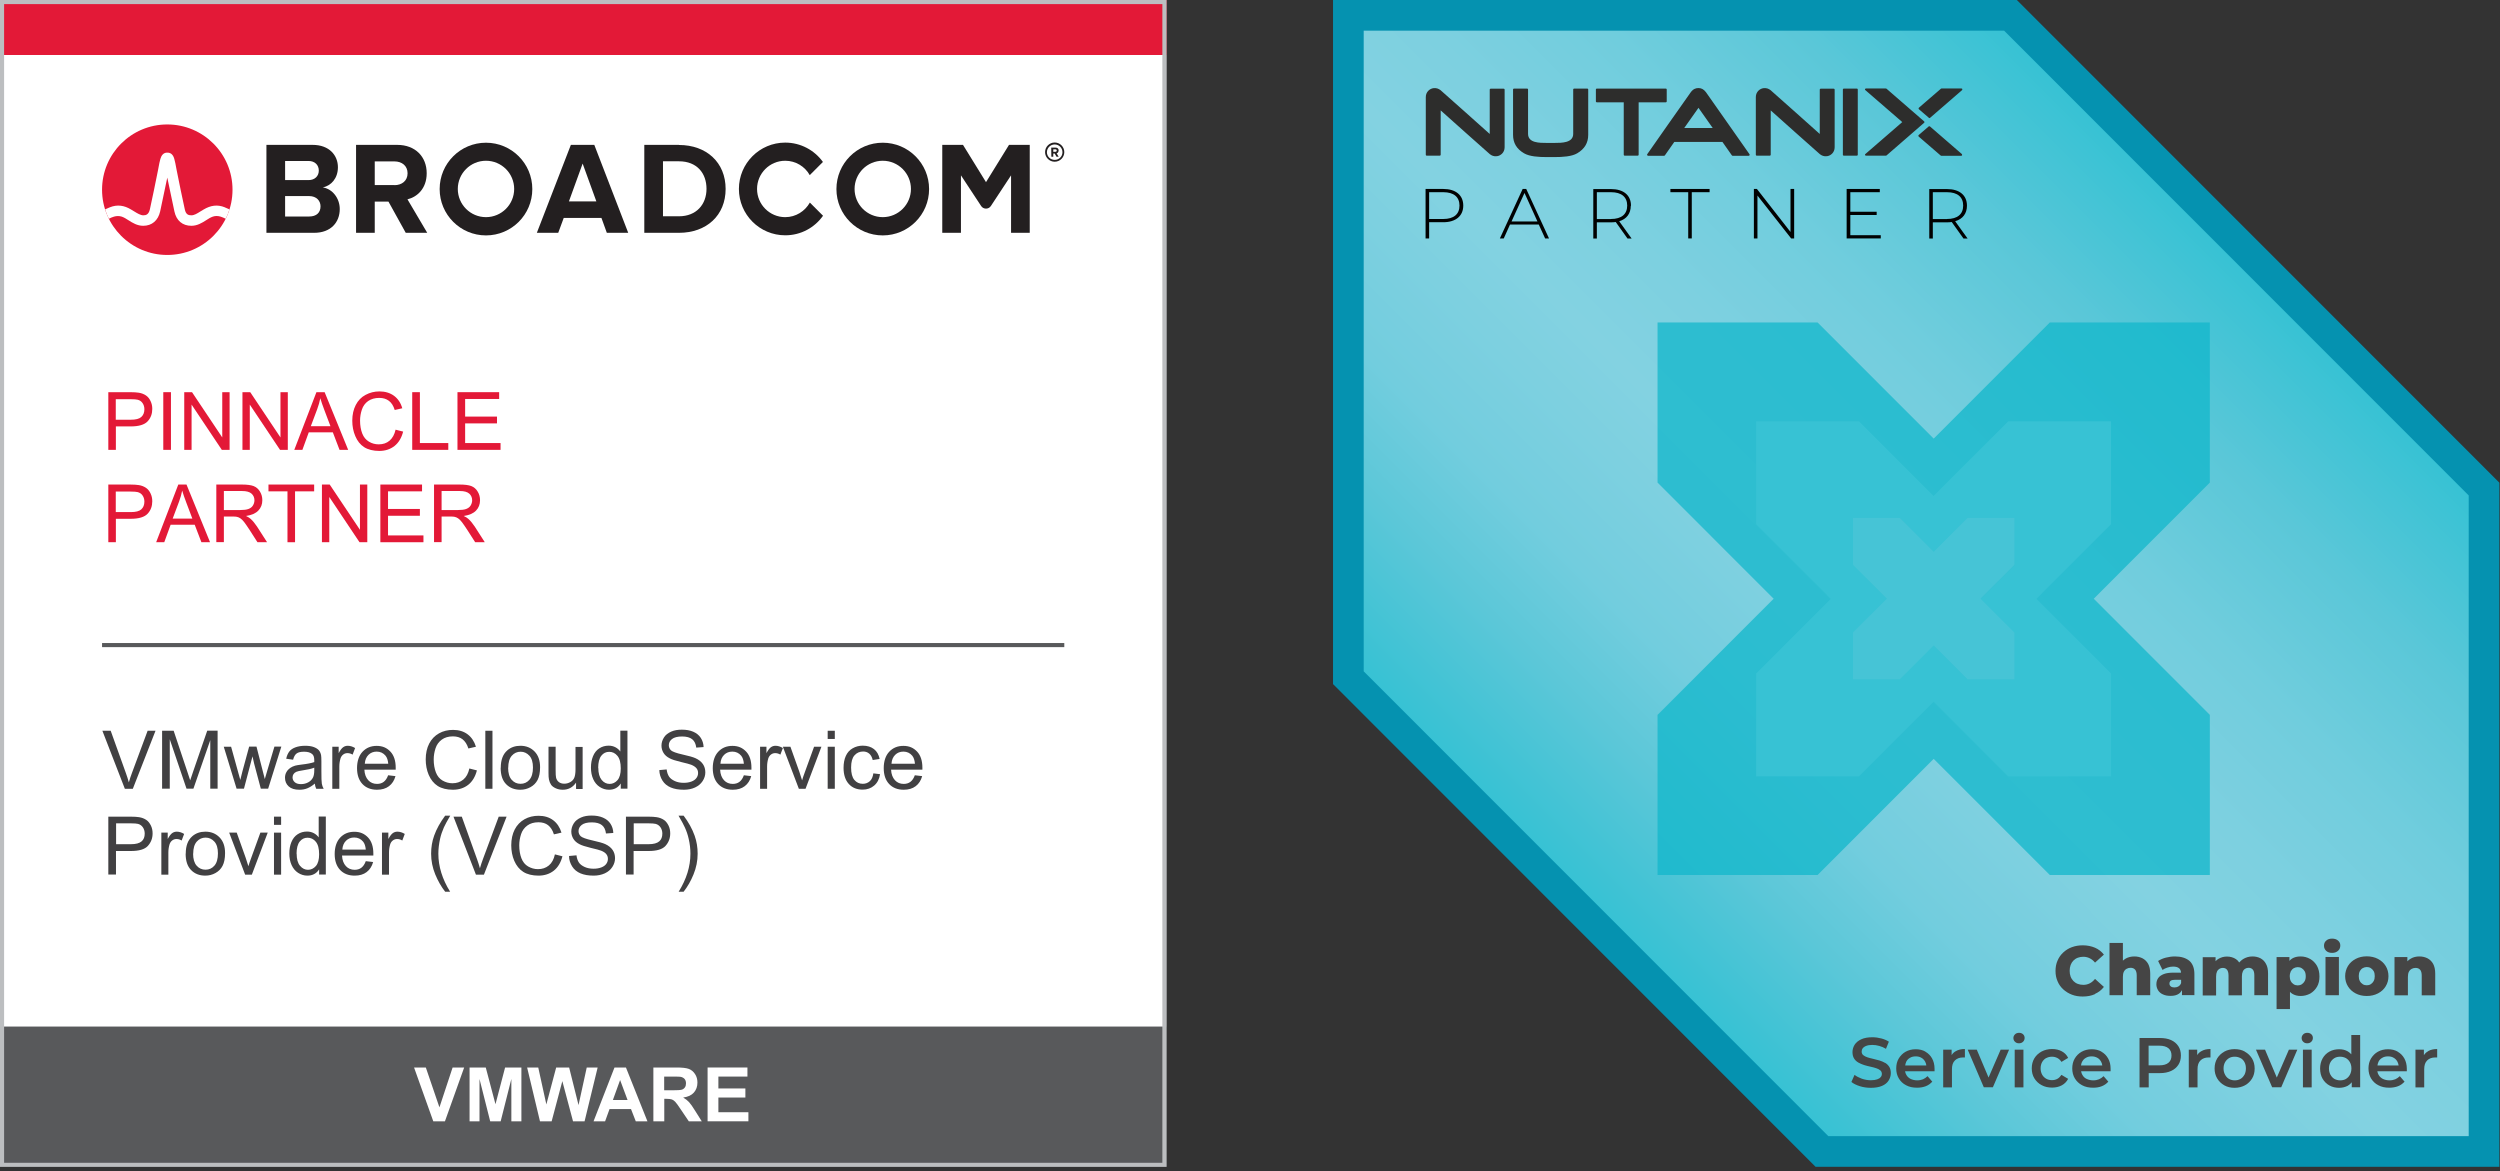 <svg width="540" height="253" viewBox="0 0 540 253" fill="none" xmlns="http://www.w3.org/2000/svg">
<rect x="0" y="0" width="540" height="253" fill="#333333" stroke="none"/>
<path d="M251.933 0H0V252.026H251.933V0Z" fill="white"/>
<path d="M227.812 30.78C226.669 30.78 225.736 31.713 225.736 32.857C225.736 34 226.669 34.934 227.812 34.934C228.955 34.934 229.888 34 229.888 32.857C229.888 31.713 228.955 30.78 227.812 30.78ZM227.812 34.537C226.879 34.537 226.132 33.79 226.132 32.88C226.132 31.97 226.879 31.2 227.812 31.2C228.745 31.2 229.492 31.947 229.492 32.88C229.492 33.813 228.745 34.537 227.812 34.537Z" fill="#231F20"/>
<path d="M228.675 32.507C228.675 32.133 228.419 31.877 227.999 31.877H227.066L227.089 33.86H227.509V33.16H227.812L228.209 33.86H228.675L228.232 33.113C228.442 33.067 228.652 32.88 228.652 32.53L228.675 32.507ZM227.952 32.787H227.509V32.25H227.952C228.116 32.25 228.256 32.343 228.256 32.507C228.256 32.67 228.139 32.787 227.976 32.787H227.952Z" fill="#231F20"/>
<path d="M69.725 40.487C71.521 40.114 72.99 38.527 72.99 36.123C72.99 33.58 71.148 31.293 67.532 31.293H57.548V50.288H67.858C71.474 50.288 73.387 48.001 73.387 45.154C73.387 42.774 71.754 40.791 69.748 40.487H69.725ZM66.645 34.77C68.022 34.77 68.862 35.657 68.862 36.847C68.862 38.037 67.998 38.9 66.645 38.9H61.583V34.77H66.645ZM66.785 46.765H61.583V42.354H66.785C68.372 42.354 69.235 43.381 69.235 44.571C69.235 45.948 68.325 46.765 66.785 46.765Z" fill="#231F20"/>
<path d="M92.165 37.407C92.165 33.883 89.739 31.293 85.797 31.293H76.909V50.288H80.945V43.544H83.907L87.64 50.288H92.282L88.013 43.054C90.066 42.564 92.165 40.767 92.165 37.43V37.407ZM85.19 39.974H80.945V34.863H85.19C86.823 34.863 88.036 35.82 88.036 37.43C88.036 39.04 86.823 39.997 85.19 39.997V39.974Z" fill="#231F20"/>
<path d="M123.307 31.293L115.959 50.288H120.578L121.767 47.068H129.909L131.075 50.288H135.694L128.369 31.293H123.307ZM122.887 43.498L125.85 35.33L128.812 43.498H122.887Z" fill="#231F20"/>
<path d="M146.657 31.293H139.169V50.288H146.657C152.606 50.288 156.735 46.531 156.735 40.814C156.735 35.097 152.606 31.316 146.657 31.316V31.293ZM146.657 46.718H143.205V34.84H146.657C150.553 34.84 152.606 37.43 152.606 40.791C152.606 44.151 150.413 46.718 146.657 46.718Z" fill="#231F20"/>
<path d="M212.977 39.344L208.008 31.293H203.529V50.288H207.565V37.874L211.927 44.501C212.417 45.248 213.537 45.248 214.026 44.501L218.389 37.874V50.288H222.424V31.293H217.945L212.977 39.344Z" fill="#231F20"/>
<path d="M104.972 30.826C99.444 30.826 94.965 35.307 94.965 40.837C94.965 46.368 99.444 50.848 104.972 50.848C110.501 50.848 114.979 46.368 114.979 40.837C114.979 35.307 110.501 30.826 104.972 30.826ZM104.972 46.904C101.613 46.904 98.884 44.174 98.884 40.814C98.884 37.453 101.613 34.723 104.972 34.723C108.331 34.723 111.061 37.453 111.061 40.814C111.061 44.174 108.331 46.904 104.972 46.904Z" fill="#231F20"/>
<path d="M169.611 46.905C166.252 46.905 163.523 44.175 163.523 40.814C163.523 37.454 166.252 34.724 169.611 34.724C171.874 34.724 173.857 35.96 174.907 37.827L177.752 34.98C175.933 32.46 172.97 30.803 169.611 30.803C164.083 30.803 159.604 35.284 159.604 40.814C159.604 46.345 164.083 50.825 169.611 50.825C172.994 50.825 175.956 49.168 177.776 46.602L174.93 43.755C173.88 45.621 171.897 46.905 169.611 46.905Z" fill="#231F20"/>
<path d="M190.675 30.826C185.147 30.826 180.668 35.307 180.668 40.837C180.668 46.368 185.147 50.848 190.675 50.848C196.204 50.848 200.683 46.368 200.683 40.837C200.683 35.307 196.204 30.826 190.675 30.826ZM190.675 46.904C187.316 46.904 184.587 44.174 184.587 40.814C184.587 37.453 187.316 34.723 190.675 34.723C194.034 34.723 196.764 37.453 196.764 40.814C196.764 44.174 194.034 46.904 190.675 46.904Z" fill="#231F20"/>
<path d="M36.133 55.072C43.915 55.072 50.223 48.761 50.223 40.977C50.223 33.193 43.915 26.882 36.133 26.882C28.352 26.882 22.044 33.193 22.044 40.977C22.044 48.761 28.352 55.072 36.133 55.072Z" fill="#E31937"/>
<path d="M48.566 44.781C46.957 44.128 45.487 44.361 43.994 45.248C43.994 45.248 43.458 45.574 43.295 45.668C42.595 46.111 41.965 46.508 41.335 46.508C40.705 46.508 40.145 46.344 39.912 45.201C39.516 43.404 38.583 38.97 38.163 36.777C37.929 35.493 37.789 34.793 37.649 34.327C37.416 33.486 36.973 33.043 36.32 32.973C36.32 32.973 36.227 32.973 36.133 32.973C36.04 32.973 35.947 32.973 35.947 32.973C35.317 33.043 34.873 33.51 34.64 34.327C34.5 34.793 34.36 35.493 34.127 36.777C33.707 38.97 32.774 43.381 32.377 45.201C32.121 46.344 31.538 46.508 30.955 46.508C30.371 46.508 29.672 46.088 28.995 45.668C28.832 45.574 28.295 45.248 28.295 45.248C26.826 44.361 25.333 44.128 23.723 44.781C23.373 44.921 23.023 45.084 22.697 45.224C22.93 45.925 23.187 46.625 23.513 47.255C23.863 47.068 24.236 46.905 24.633 46.788C25.193 46.625 25.753 46.625 26.289 46.788C26.826 46.975 27.292 47.278 27.759 47.581C28.645 48.141 29.648 48.771 30.931 48.771C32.821 48.771 34.15 47.628 34.594 45.668C34.92 44.128 35.643 40.721 36.133 38.364C36.133 38.364 37.346 44.151 37.673 45.668C38.093 47.651 39.422 48.771 41.335 48.771C42.618 48.771 43.621 48.141 44.508 47.581C44.974 47.278 45.441 46.975 45.977 46.788C46.514 46.601 47.097 46.625 47.633 46.788C48.007 46.905 48.38 47.068 48.753 47.255C49.08 46.601 49.36 45.925 49.57 45.224C49.243 45.061 48.893 44.921 48.543 44.781" fill="white"/>
<path d="M251.933 0H0V11.878H251.933V0Z" fill="#E31937"/>
<path d="M251.933 221.736H0V252.026H251.933V221.736Z" fill="#58595B"/>
<path d="M93.588 242.201L89.436 230.58H91.979L94.918 239.191L97.764 230.58H100.26L96.108 242.201H93.612H93.588Z" fill="white"/>
<path d="M101.426 242.201V230.58H104.925L107.024 238.514L109.1 230.58H112.623V242.201H110.453V233.054L108.144 242.201H105.881L103.572 233.054V242.201H101.402H101.426Z" fill="white"/>
<path d="M116.635 242.201L113.859 230.58H116.262L118.012 238.561L120.134 230.58H122.934L124.963 238.701L126.736 230.58H129.092L126.269 242.201H123.773L121.464 233.52L119.155 242.201H116.612H116.635Z" fill="white"/>
<path d="M139.869 242.201H137.326L136.3 239.564H131.658L130.702 242.201H128.206L132.731 230.58H135.204L139.846 242.201H139.869ZM135.554 237.604L133.944 233.287L132.381 237.604H135.554Z" fill="white"/>
<path d="M141.128 242.201V230.58H146.074C147.31 230.58 148.22 230.673 148.78 230.883C149.34 231.093 149.783 231.467 150.133 232.004C150.483 232.54 150.646 233.147 150.646 233.824C150.646 234.687 150.389 235.411 149.876 235.994C149.363 236.577 148.593 236.927 147.567 237.067C148.08 237.371 148.5 237.697 148.826 238.048C149.153 238.398 149.596 239.028 150.156 239.938L151.579 242.201H148.78L147.077 239.681C146.47 238.771 146.074 238.211 145.84 237.978C145.607 237.744 145.374 237.581 145.141 237.487C144.884 237.394 144.488 237.347 143.951 237.347H143.484V242.201H141.128ZM143.461 235.504H145.187C146.307 235.504 147.007 235.457 147.287 235.364C147.567 235.271 147.777 235.107 147.94 234.874C148.103 234.641 148.173 234.36 148.173 234.01C148.173 233.614 148.08 233.31 147.87 233.054C147.66 232.82 147.357 232.657 146.984 232.587C146.797 232.564 146.214 232.54 145.281 232.54H143.461V235.481V235.504Z" fill="white"/>
<path d="M152.839 242.201V230.58H161.446V232.54H155.171V235.107H161.003V237.067H155.171V240.241H161.656V242.201H152.815H152.839Z" fill="white"/>
<path d="M23.396 97.17V84.709H28.085C28.902 84.709 29.531 84.756 29.975 84.826C30.581 84.919 31.094 85.129 31.514 85.409C31.934 85.689 32.261 86.086 32.517 86.623C32.774 87.159 32.891 87.696 32.891 88.326C32.891 89.376 32.564 90.286 31.887 91.01C31.211 91.733 29.998 92.106 28.225 92.106H25.029V97.17H23.373H23.396ZM25.029 90.66H28.248C29.322 90.66 30.068 90.473 30.511 90.076C30.954 89.68 31.188 89.119 31.188 88.396C31.188 87.883 31.048 87.439 30.791 87.066C30.535 86.692 30.185 86.459 29.741 86.343C29.461 86.272 28.948 86.226 28.202 86.226H25.006V90.683L25.029 90.66Z" fill="#E31937"/>
<path d="M35.27 97.17V84.709H36.926V97.17H35.27Z" fill="#E31937"/>
<path d="M39.796 97.17V84.709H41.475L48.007 94.487V84.709H49.593V97.17H47.914L41.382 87.393V97.17H39.796Z" fill="#E31937"/>
<path d="M52.369 97.17V84.709H54.049L60.58 94.487V84.709H62.166V97.17H60.487L53.955 87.393V97.17H52.369Z" fill="#E31937"/>
<path d="M63.566 97.17L68.348 84.709H70.121L75.206 97.17H73.34L71.894 93.39H66.692L65.316 97.17H63.566ZM67.158 92.06H71.38L70.074 88.606C69.678 87.556 69.374 86.692 69.188 86.016C69.025 86.809 68.814 87.603 68.511 88.396L67.135 92.06H67.158Z" fill="#E31937"/>
<path d="M85.424 92.806L87.08 93.226C86.73 94.58 86.124 95.606 85.214 96.33C84.328 97.03 83.208 97.403 81.925 97.403C80.642 97.403 79.499 97.123 78.659 96.587C77.82 96.05 77.19 95.257 76.746 94.206C76.303 93.18 76.093 92.059 76.093 90.869C76.093 89.563 76.35 88.442 76.84 87.486C77.33 86.529 78.029 85.782 78.963 85.292C79.872 84.802 80.875 84.545 81.972 84.545C83.208 84.545 84.258 84.872 85.121 85.502C85.961 86.132 86.567 87.019 86.894 88.186L85.261 88.559C84.981 87.649 84.561 86.996 84.001 86.576C83.441 86.156 82.765 85.946 81.925 85.946C80.969 85.946 80.175 86.179 79.522 86.622C78.869 87.089 78.426 87.696 78.169 88.466C77.913 89.236 77.773 90.029 77.773 90.846C77.773 91.896 77.936 92.83 78.239 93.623C78.543 94.416 79.032 95 79.686 95.397C80.339 95.793 81.039 95.98 81.808 95.98C82.742 95.98 83.511 95.723 84.141 95.186C84.771 94.65 85.214 93.856 85.447 92.806H85.424Z" fill="#E31937"/>
<path d="M89.04 97.17V84.709H90.696V95.7H96.831V97.17H89.063H89.04Z" fill="#E31937"/>
<path d="M98.814 97.17V84.709H107.818V86.179H100.47V89.983H107.351V91.453H100.47V95.7H108.121V97.17H98.837H98.814Z" fill="#E31937"/>
<path d="M23.396 117.122V104.661H28.085C28.902 104.661 29.531 104.708 29.975 104.778C30.581 104.871 31.094 105.081 31.514 105.361C31.934 105.641 32.261 106.038 32.517 106.575C32.774 107.111 32.891 107.648 32.891 108.278C32.891 109.328 32.564 110.238 31.887 110.962C31.211 111.685 29.998 112.059 28.225 112.059H25.029V117.122H23.373H23.396ZM25.029 110.612H28.248C29.322 110.612 30.068 110.425 30.511 110.028C30.954 109.632 31.188 109.072 31.188 108.348C31.188 107.835 31.048 107.391 30.791 107.018C30.535 106.645 30.185 106.411 29.741 106.295C29.461 106.225 28.948 106.178 28.202 106.178H25.006V110.635L25.029 110.612Z" fill="#E31937"/>
<path d="M33.73 117.122L38.513 104.661H40.285L45.371 117.122H43.505L42.058 113.342H36.856L35.48 117.122H33.73ZM37.323 112.012H41.545L40.239 108.558C39.842 107.508 39.539 106.645 39.352 105.968C39.189 106.761 38.979 107.555 38.676 108.348L37.3 112.012H37.323Z" fill="#E31937"/>
<path d="M46.724 117.122V104.661H52.252C53.372 104.661 54.212 104.778 54.772 104.988C55.355 105.221 55.822 105.618 56.148 106.178C56.498 106.738 56.661 107.368 56.661 108.045C56.661 108.932 56.381 109.678 55.798 110.285C55.215 110.892 54.352 111.265 53.139 111.452C53.582 111.662 53.909 111.872 54.142 112.082C54.632 112.525 55.075 113.085 55.518 113.739L57.688 117.122H55.612L53.955 114.532C53.465 113.785 53.069 113.202 52.766 112.805C52.462 112.409 52.183 112.129 51.926 111.965C51.669 111.802 51.436 111.685 51.179 111.639C50.993 111.592 50.69 111.569 50.27 111.569H48.357V117.099H46.701L46.724 117.122ZM48.357 110.168H51.903C52.649 110.168 53.256 110.098 53.675 109.935C54.095 109.772 54.422 109.538 54.632 109.188C54.842 108.838 54.959 108.465 54.959 108.068C54.959 107.485 54.748 106.995 54.329 106.621C53.909 106.248 53.232 106.061 52.299 106.061H48.357V110.192V110.168Z" fill="#E31937"/>
<path d="M62.096 117.122V106.131H57.991V104.661H67.858V106.131H63.729V117.122H62.073H62.096Z" fill="#E31937"/>
<path d="M69.538 117.122V104.661H71.217L77.749 114.439V104.661H79.335V117.122H77.655L71.124 107.345V117.122H69.538Z" fill="#E31937"/>
<path d="M82.158 117.122V104.661H91.162V106.131H83.814V109.935H90.695V111.405H83.814V115.652H91.465V117.122H82.181H82.158Z" fill="#E31937"/>
<path d="M93.751 117.122V104.661H99.279C100.399 104.661 101.239 104.778 101.799 104.988C102.382 105.221 102.848 105.618 103.175 106.178C103.525 106.738 103.688 107.368 103.688 108.045C103.688 108.932 103.408 109.678 102.825 110.285C102.242 110.892 101.379 111.265 100.166 111.452C100.609 111.662 100.936 111.872 101.169 112.082C101.659 112.525 102.102 113.085 102.545 113.739L104.715 117.122H102.638L100.982 114.532C100.492 113.785 100.096 113.202 99.793 112.805C99.489 112.409 99.209 112.129 98.953 111.965C98.696 111.802 98.463 111.685 98.206 111.639C98.02 111.592 97.716 111.569 97.297 111.569H95.384V117.099H93.728L93.751 117.122ZM95.384 110.168H98.93C99.676 110.168 100.282 110.098 100.702 109.935C101.122 109.772 101.449 109.538 101.659 109.188C101.869 108.838 101.985 108.465 101.985 108.068C101.985 107.485 101.775 106.995 101.356 106.621C100.936 106.248 100.259 106.061 99.326 106.061H95.384V110.192V110.168Z" fill="#E31937"/>
<path d="M26.966 170.374L22.114 157.843H23.91L27.176 166.944C27.433 167.667 27.666 168.367 27.829 168.997C28.016 168.321 28.249 167.62 28.506 166.944L31.888 157.843H33.591L28.692 170.374H26.99H26.966Z" fill="#414042"/>
<path d="M35.014 170.374V157.843H37.51L40.473 166.711C40.753 167.528 40.939 168.158 41.079 168.554C41.219 168.088 41.452 167.434 41.756 166.547L44.765 157.82H47.004V170.351H45.418V159.873L41.779 170.351H40.286L36.67 159.687V170.351H35.084L35.014 170.374Z" fill="#414042"/>
<path d="M51.109 170.374L48.334 161.297H49.92L51.366 166.524L51.903 168.461C51.903 168.461 52.089 167.737 52.369 166.594L53.815 161.273H55.402L56.755 166.547L57.198 168.274L57.711 166.524L59.274 161.273H60.767L57.921 170.351H56.335L54.888 164.914L54.538 163.374L52.696 170.351H51.086L51.109 170.374Z" fill="#414042"/>
<path d="M67.998 169.254C67.439 169.744 66.879 170.071 66.365 170.281C65.852 170.491 65.269 170.585 64.663 170.585C63.66 170.585 62.89 170.351 62.353 169.861C61.817 169.371 61.56 168.741 61.56 167.994C61.56 167.551 61.653 167.154 61.863 166.781C62.073 166.407 62.33 166.127 62.656 165.894C62.983 165.661 63.356 165.497 63.753 165.381C64.056 165.311 64.499 165.217 65.129 165.147C66.365 165.007 67.275 164.821 67.882 164.611C67.882 164.401 67.882 164.261 67.882 164.214C67.882 163.584 67.742 163.14 67.439 162.884C67.042 162.534 66.459 162.37 65.689 162.37C64.966 162.37 64.429 162.487 64.079 162.744C63.73 163 63.473 163.444 63.31 164.097L61.817 163.887C61.957 163.234 62.19 162.72 62.493 162.324C62.796 161.927 63.263 161.624 63.846 161.414C64.429 161.204 65.129 161.087 65.899 161.087C66.669 161.087 67.299 161.18 67.788 161.367C68.278 161.554 68.628 161.787 68.861 162.044C69.095 162.3 69.258 162.674 69.351 163.094C69.398 163.35 69.421 163.817 69.421 164.517V166.571C69.421 167.994 69.445 168.904 69.515 169.278C69.585 169.651 69.701 170.025 69.911 170.375H68.302C68.138 170.048 68.045 169.674 67.998 169.254ZM67.858 165.824C67.299 166.057 66.459 166.244 65.339 166.407C64.709 166.501 64.266 166.594 64.009 166.711C63.753 166.828 63.543 166.991 63.403 167.201C63.263 167.411 63.193 167.668 63.193 167.924C63.193 168.344 63.356 168.671 63.66 168.951C63.963 169.231 64.429 169.371 65.013 169.371C65.596 169.371 66.132 169.231 66.599 168.974C67.065 168.718 67.392 168.368 67.625 167.901C67.788 167.551 67.882 167.038 67.882 166.361V165.801L67.858 165.824Z" fill="#414042"/>
<path d="M71.778 170.375V161.297H73.154V162.674C73.504 162.02 73.831 161.6 74.134 161.39C74.438 161.18 74.764 161.087 75.114 161.087C75.627 161.087 76.164 161.25 76.7 161.577L76.164 163C75.79 162.767 75.417 162.674 75.044 162.674C74.717 162.674 74.414 162.767 74.134 162.977C73.854 163.187 73.668 163.467 73.551 163.817C73.388 164.354 73.294 164.961 73.294 165.614V170.375H71.755H71.778Z" fill="#414042"/>
<path d="M83.838 167.457L85.424 167.644C85.168 168.577 84.701 169.301 84.024 169.814C83.348 170.327 82.485 170.584 81.435 170.584C80.106 170.584 79.056 170.164 78.286 169.347C77.516 168.531 77.12 167.387 77.12 165.917C77.12 164.447 77.516 163.21 78.309 162.37C79.102 161.53 80.106 161.11 81.365 161.11C82.625 161.11 83.558 161.53 84.328 162.347C85.097 163.163 85.471 164.33 85.471 165.824C85.471 165.917 85.471 166.057 85.471 166.244H78.706C78.752 167.247 79.056 167.994 79.546 168.531C80.035 169.067 80.689 169.324 81.435 169.324C81.995 169.324 82.485 169.184 82.881 168.881C83.278 168.577 83.605 168.111 83.838 167.457ZM78.799 164.96H83.861C83.791 164.19 83.605 163.63 83.278 163.233C82.788 162.65 82.158 162.347 81.365 162.347C80.665 162.347 80.059 162.58 79.592 163.047C79.126 163.513 78.846 164.144 78.799 164.937V164.96Z" fill="#414042"/>
<path d="M101.356 165.987L103.012 166.407C102.662 167.761 102.032 168.811 101.146 169.511C100.26 170.211 99.14 170.584 97.834 170.584C96.527 170.584 95.384 170.304 94.544 169.768C93.705 169.231 93.052 168.414 92.608 167.387C92.165 166.36 91.955 165.217 91.955 164.027C91.955 162.72 92.212 161.577 92.702 160.62C93.191 159.663 93.915 158.916 94.824 158.403C95.734 157.89 96.76 157.656 97.857 157.656C99.117 157.656 100.166 157.983 101.006 158.613C101.846 159.243 102.452 160.153 102.802 161.297L101.169 161.67C100.889 160.76 100.446 160.107 99.91 159.686C99.373 159.266 98.673 159.056 97.834 159.056C96.877 159.056 96.061 159.29 95.431 159.756C94.801 160.223 94.335 160.83 94.078 161.623C93.821 162.417 93.681 163.21 93.681 164.027C93.681 165.1 93.845 166.034 94.148 166.827C94.451 167.621 94.941 168.227 95.594 168.601C96.247 168.974 96.947 169.184 97.717 169.184C98.65 169.184 99.42 168.927 100.073 168.391C100.726 167.854 101.146 167.061 101.379 166.01L101.356 165.987Z" fill="#414042"/>
<path d="M104.832 170.374V157.843H106.372V170.374H104.832Z" fill="#414042"/>
<path d="M108.167 165.824C108.167 164.144 108.634 162.907 109.567 162.09C110.337 161.414 111.293 161.087 112.413 161.087C113.649 161.087 114.676 161.507 115.469 162.324C116.262 163.14 116.658 164.261 116.658 165.707C116.658 166.874 116.472 167.784 116.122 168.461C115.772 169.138 115.259 169.651 114.582 170.025C113.906 170.398 113.183 170.585 112.39 170.585C111.13 170.585 110.104 170.188 109.31 169.371C108.517 168.554 108.144 167.388 108.144 165.847L108.167 165.824ZM109.754 165.824C109.754 166.991 110.01 167.854 110.523 168.438C111.037 169.021 111.666 169.301 112.436 169.301C113.206 169.301 113.836 169.021 114.349 168.438C114.862 167.854 115.119 166.968 115.119 165.777C115.119 164.657 114.862 163.794 114.349 163.234C113.836 162.674 113.206 162.37 112.46 162.37C111.713 162.37 111.06 162.65 110.547 163.234C110.034 163.817 109.777 164.681 109.777 165.847L109.754 165.824Z" fill="#414042"/>
<path d="M124.426 170.374V169.044C123.726 170.071 122.77 170.584 121.557 170.584C121.02 170.584 120.53 170.491 120.064 170.281C119.597 170.071 119.247 169.814 119.037 169.511C118.827 169.208 118.664 168.811 118.571 168.368C118.501 168.064 118.478 167.598 118.478 166.921V161.297H120.017V166.337C120.017 167.131 120.04 167.691 120.11 167.971C120.204 168.368 120.414 168.694 120.717 168.928C121.02 169.161 121.417 169.278 121.883 169.278C122.35 169.278 122.77 169.161 123.19 168.928C123.61 168.694 123.889 168.368 124.053 167.971C124.216 167.574 124.309 166.967 124.309 166.197V161.344H125.849V170.421H124.473L124.426 170.374Z" fill="#414042"/>
<path d="M134.084 170.374V169.231C133.501 170.141 132.661 170.584 131.541 170.584C130.818 170.584 130.142 170.374 129.535 169.978C128.928 169.581 128.462 169.021 128.135 168.298C127.809 167.574 127.646 166.757 127.646 165.824C127.646 164.891 127.785 164.097 128.089 163.35C128.392 162.604 128.835 162.044 129.442 161.647C130.048 161.25 130.725 161.063 131.471 161.063C132.008 161.063 132.498 161.18 132.941 161.414C133.384 161.647 133.711 161.95 133.99 162.324V157.82H135.53V170.351H134.107L134.084 170.374ZM129.232 165.847C129.232 167.014 129.488 167.878 129.955 168.461C130.421 169.044 131.028 169.324 131.681 169.324C132.334 169.324 132.917 169.044 133.384 168.508C133.851 167.971 134.084 167.107 134.084 165.987C134.084 164.751 133.851 163.84 133.361 163.257C132.871 162.674 132.288 162.394 131.588 162.394C130.888 162.394 130.328 162.674 129.885 163.234C129.442 163.794 129.208 164.681 129.208 165.871L129.232 165.847Z" fill="#414042"/>
<path d="M142.435 166.337L143.998 166.197C144.068 166.827 144.254 167.34 144.511 167.737C144.768 168.134 145.211 168.46 145.771 168.717C146.331 168.974 146.984 169.091 147.684 169.091C148.313 169.091 148.873 168.997 149.363 168.811C149.853 168.624 150.203 168.367 150.436 168.04C150.669 167.714 150.786 167.364 150.786 166.967C150.786 166.57 150.669 166.22 150.436 165.94C150.203 165.66 149.83 165.404 149.316 165.193C148.99 165.053 148.243 164.867 147.077 164.587C145.911 164.307 145.118 164.05 144.651 163.793C144.045 163.49 143.601 163.093 143.321 162.627C143.041 162.16 142.878 161.646 142.878 161.063C142.878 160.433 143.065 159.85 143.415 159.29C143.765 158.729 144.301 158.333 144.978 158.029C145.654 157.726 146.424 157.609 147.287 157.609C148.22 157.609 149.037 157.749 149.736 158.053C150.436 158.356 150.996 158.8 151.369 159.383C151.742 159.966 151.952 160.62 151.976 161.366L150.389 161.483C150.296 160.69 150.016 160.083 149.526 159.686C149.037 159.29 148.313 159.08 147.334 159.08C146.354 159.08 145.607 159.266 145.141 159.64C144.674 160.013 144.464 160.456 144.464 160.97C144.464 161.413 144.628 161.786 144.954 162.09C145.281 162.37 146.097 162.673 147.45 162.977C148.803 163.28 149.713 163.537 150.226 163.77C150.949 164.097 151.486 164.54 151.836 165.053C152.186 165.567 152.349 166.174 152.349 166.827C152.349 167.48 152.162 168.11 151.766 168.717C151.369 169.324 150.833 169.767 150.133 170.094C149.433 170.421 148.617 170.584 147.73 170.584C146.587 170.584 145.654 170.421 144.884 170.094C144.115 169.767 143.508 169.277 143.088 168.601C142.668 167.924 142.435 167.177 142.412 166.36L142.435 166.337Z" fill="#414042"/>
<path d="M160.677 167.457L162.263 167.644C162.006 168.577 161.54 169.301 160.863 169.814C160.187 170.327 159.324 170.584 158.274 170.584C156.944 170.584 155.895 170.164 155.125 169.347C154.355 168.531 153.958 167.387 153.958 165.917C153.958 164.447 154.355 163.21 155.148 162.37C155.941 161.53 156.944 161.11 158.204 161.11C159.464 161.11 160.397 161.53 161.167 162.347C161.936 163.163 162.31 164.33 162.31 165.824C162.31 165.917 162.31 166.057 162.31 166.244H155.545C155.591 167.247 155.895 167.994 156.385 168.531C156.874 169.067 157.528 169.324 158.274 169.324C158.834 169.324 159.324 169.184 159.72 168.881C160.117 168.577 160.443 168.111 160.677 167.457ZM155.615 164.96H160.677C160.607 164.19 160.42 163.63 160.094 163.233C159.604 162.65 158.974 162.347 158.181 162.347C157.481 162.347 156.874 162.58 156.408 163.047C155.941 163.513 155.661 164.144 155.615 164.937V164.96Z" fill="#414042"/>
<path d="M164.177 170.375V161.297H165.553V162.674C165.903 162.02 166.229 161.6 166.533 161.39C166.836 161.18 167.163 161.087 167.512 161.087C168.026 161.087 168.562 161.25 169.099 161.577L168.562 163C168.189 162.767 167.816 162.674 167.442 162.674C167.116 162.674 166.813 162.767 166.533 162.977C166.253 163.187 166.066 163.467 165.949 163.817C165.786 164.354 165.693 164.961 165.693 165.614V170.375H164.153H164.177Z" fill="#414042"/>
<path d="M172.551 170.374L169.099 161.297H170.732L172.668 166.734C172.878 167.317 173.064 167.924 173.251 168.554C173.391 168.064 173.577 167.504 173.834 166.827L175.84 161.297H177.426L173.997 170.374H172.551Z" fill="#414042"/>
<path d="M178.779 159.616V157.843H180.319V159.616H178.779ZM178.779 170.374V161.296H180.319V170.374H178.779Z" fill="#414042"/>
<path d="M188.576 167.037L190.092 167.224C189.929 168.274 189.509 169.091 188.832 169.674C188.156 170.258 187.316 170.561 186.336 170.561C185.1 170.561 184.097 170.164 183.351 169.348C182.604 168.531 182.208 167.364 182.208 165.847C182.208 164.867 182.371 164.004 182.697 163.28C183.024 162.557 183.514 161.997 184.19 161.624C184.843 161.25 185.567 161.063 186.36 161.063C187.339 161.063 188.156 161.32 188.786 161.81C189.416 162.3 189.812 163.024 189.999 163.934L188.506 164.167C188.366 163.56 188.109 163.094 187.759 162.79C187.409 162.487 186.966 162.324 186.453 162.324C185.683 162.324 185.053 162.604 184.564 163.164C184.074 163.724 183.84 164.587 183.84 165.801C183.84 167.014 184.074 167.901 184.54 168.461C185.007 169.021 185.613 169.301 186.36 169.301C186.966 169.301 187.456 169.114 187.876 168.741C188.296 168.368 188.529 167.808 188.646 167.037H188.576Z" fill="#414042"/>
<path d="M197.603 167.457L199.19 167.644C198.933 168.577 198.467 169.301 197.79 169.814C197.114 170.327 196.25 170.584 195.201 170.584C193.871 170.584 192.821 170.164 192.052 169.347C191.282 168.531 190.885 167.387 190.885 165.917C190.885 164.447 191.282 163.21 192.075 162.37C192.868 161.53 193.871 161.11 195.131 161.11C196.39 161.11 197.324 161.53 198.093 162.347C198.863 163.163 199.236 164.33 199.236 165.824C199.236 165.917 199.236 166.057 199.236 166.244H192.471C192.518 167.247 192.821 167.994 193.311 168.531C193.801 169.067 194.454 169.324 195.201 169.324C195.761 169.324 196.25 169.184 196.647 168.881C197.044 168.577 197.37 168.111 197.603 167.457ZM192.565 164.96H197.627C197.557 164.19 197.37 163.63 197.044 163.233C196.554 162.65 195.924 162.347 195.131 162.347C194.431 162.347 193.824 162.58 193.358 163.047C192.891 163.513 192.611 164.144 192.565 164.937V164.96Z" fill="#414042"/>
<path d="M23.397 188.926V176.395H28.132C28.972 176.395 29.602 176.442 30.045 176.512C30.652 176.605 31.165 176.815 31.585 177.095C32.005 177.375 32.331 177.795 32.588 178.309C32.844 178.822 32.961 179.405 32.961 180.012C32.961 181.086 32.611 181.972 31.935 182.719C31.258 183.466 30.022 183.816 28.272 183.816H25.053V188.903H23.397V188.926ZM25.053 182.346H28.296C29.369 182.346 30.115 182.136 30.582 181.739C31.048 181.342 31.258 180.782 31.258 180.059C31.258 179.545 31.118 179.079 30.862 178.705C30.605 178.332 30.255 178.075 29.812 177.959C29.532 177.889 29.019 177.842 28.272 177.842H25.076V182.322L25.053 182.346Z" fill="#414042"/>
<path d="M34.851 188.926V179.849H36.227V181.226C36.577 180.572 36.904 180.152 37.207 179.942C37.51 179.732 37.837 179.639 38.187 179.639C38.7 179.639 39.236 179.802 39.773 180.129L39.236 181.552C38.863 181.319 38.49 181.226 38.117 181.226C37.79 181.226 37.487 181.319 37.207 181.529C36.927 181.739 36.74 182.019 36.624 182.369C36.461 182.906 36.367 183.512 36.367 184.166V188.926H34.828H34.851Z" fill="#414042"/>
<path d="M40.122 184.376C40.122 182.696 40.589 181.459 41.522 180.642C42.292 179.965 43.248 179.639 44.368 179.639C45.604 179.639 46.631 180.059 47.424 180.875C48.217 181.692 48.614 182.812 48.614 184.259C48.614 185.426 48.427 186.336 48.077 187.013C47.727 187.689 47.214 188.203 46.537 188.576C45.861 188.95 45.138 189.136 44.345 189.136C43.085 189.136 42.059 188.74 41.266 187.923C40.472 187.106 40.099 185.939 40.099 184.399L40.122 184.376ZM41.709 184.376C41.709 185.543 41.965 186.406 42.478 186.989C42.992 187.573 43.621 187.853 44.391 187.853C45.161 187.853 45.791 187.573 46.304 186.989C46.817 186.406 47.074 185.519 47.074 184.329C47.074 183.209 46.817 182.346 46.304 181.786C45.791 181.225 45.161 180.922 44.415 180.922C43.668 180.922 43.015 181.202 42.502 181.786C41.989 182.369 41.732 183.232 41.732 184.399L41.709 184.376Z" fill="#414042"/>
<path d="M52.953 188.926L49.501 179.849H51.133L53.069 185.286C53.279 185.869 53.466 186.476 53.653 187.106C53.793 186.616 53.979 186.056 54.236 185.379L56.242 179.849H57.828L54.399 188.926H52.953Z" fill="#414042"/>
<path d="M59.181 178.169V176.395H60.721V178.169H59.181ZM59.181 188.926V179.849H60.721V188.926H59.181Z" fill="#414042"/>
<path d="M68.931 188.926V187.782C68.348 188.692 67.508 189.136 66.389 189.136C65.666 189.136 64.989 188.926 64.383 188.529C63.776 188.132 63.31 187.572 62.983 186.849C62.657 186.125 62.493 185.309 62.493 184.375C62.493 183.442 62.633 182.648 62.936 181.902C63.24 181.155 63.683 180.595 64.289 180.198C64.896 179.801 65.572 179.615 66.319 179.615C66.855 179.615 67.345 179.731 67.788 179.965C68.232 180.198 68.558 180.502 68.838 180.875V176.371H70.378V188.902H68.955L68.931 188.926ZM64.079 184.399C64.079 185.565 64.313 186.429 64.802 187.012C65.292 187.596 65.876 187.876 66.529 187.876C67.182 187.876 67.765 187.596 68.232 187.059C68.698 186.522 68.931 185.659 68.931 184.539C68.931 183.302 68.698 182.392 68.208 181.808C67.718 181.225 67.135 180.945 66.435 180.945C65.736 180.945 65.176 181.225 64.733 181.785C64.289 182.345 64.056 183.232 64.056 184.422L64.079 184.399Z" fill="#414042"/>
<path d="M79.009 186.01L80.596 186.197C80.339 187.13 79.872 187.853 79.196 188.367C78.519 188.88 77.656 189.137 76.606 189.137C75.277 189.137 74.227 188.717 73.457 187.9C72.688 187.083 72.291 185.94 72.291 184.47C72.291 183 72.688 181.763 73.481 180.923C74.274 180.083 75.277 179.663 76.537 179.663C77.796 179.663 78.729 180.083 79.499 180.899C80.269 181.716 80.642 182.883 80.642 184.376C80.642 184.47 80.642 184.61 80.642 184.796H73.877C73.924 185.8 74.227 186.547 74.717 187.083C75.207 187.62 75.86 187.877 76.606 187.877C77.166 187.877 77.656 187.737 78.053 187.433C78.449 187.13 78.776 186.663 79.009 186.01ZM73.947 183.513H79.009C78.939 182.743 78.753 182.183 78.426 181.786C77.936 181.203 77.306 180.899 76.513 180.899C75.813 180.899 75.207 181.133 74.74 181.599C74.274 182.066 73.994 182.696 73.947 183.49V183.513Z" fill="#414042"/>
<path d="M82.508 188.926V179.849H83.885V181.226C84.234 180.572 84.561 180.152 84.864 179.942C85.168 179.732 85.494 179.639 85.844 179.639C86.357 179.639 86.894 179.802 87.43 180.129L86.894 181.552C86.52 181.319 86.147 181.226 85.774 181.226C85.447 181.226 85.144 181.319 84.864 181.529C84.584 181.739 84.398 182.019 84.281 182.369C84.118 182.906 84.025 183.512 84.025 184.166V188.926H82.485H82.508Z" fill="#414042"/>
<path d="M96.155 192.613C95.315 191.54 94.592 190.28 94.008 188.856C93.425 187.433 93.122 185.939 93.122 184.399C93.122 183.046 93.332 181.739 93.775 180.502C94.288 179.055 95.082 177.632 96.155 176.185H97.251C96.551 177.375 96.108 178.215 95.875 178.729C95.525 179.522 95.245 180.339 95.058 181.179C94.825 182.252 94.685 183.326 94.685 184.399C94.685 187.13 95.525 189.883 97.228 192.613H96.131H96.155Z" fill="#414042"/>
<path d="M102.802 188.926L97.95 176.395H99.746L103.012 185.496C103.269 186.219 103.502 186.919 103.665 187.55C103.852 186.873 104.085 186.173 104.342 185.496L107.724 176.395H109.427L104.528 188.926H102.826H102.802Z" fill="#414042"/>
<path d="M119.831 184.539L121.488 184.959C121.138 186.313 120.508 187.363 119.622 188.063C118.735 188.763 117.615 189.136 116.309 189.136C115.003 189.136 113.86 188.856 113.02 188.32C112.18 187.783 111.527 186.966 111.084 185.939C110.641 184.913 110.431 183.769 110.431 182.579C110.431 181.272 110.687 180.129 111.177 179.172C111.667 178.215 112.39 177.469 113.3 176.955C114.21 176.442 115.236 176.208 116.332 176.208C117.592 176.208 118.642 176.535 119.482 177.165C120.321 177.795 120.928 178.705 121.278 179.849L119.645 180.222C119.365 179.312 118.922 178.659 118.385 178.239C117.849 177.819 117.149 177.609 116.309 177.609C115.353 177.609 114.536 177.842 113.906 178.309C113.277 178.775 112.81 179.382 112.553 180.176C112.297 180.969 112.157 181.762 112.157 182.579C112.157 183.653 112.32 184.586 112.623 185.379C112.927 186.173 113.417 186.78 114.07 187.153C114.723 187.526 115.423 187.736 116.192 187.736C117.126 187.736 117.895 187.48 118.548 186.943C119.202 186.406 119.622 185.613 119.855 184.563L119.831 184.539Z" fill="#414042"/>
<path d="M122.957 184.889L124.52 184.749C124.59 185.379 124.777 185.892 125.033 186.289C125.29 186.686 125.733 187.012 126.293 187.269C126.853 187.526 127.506 187.642 128.206 187.642C128.836 187.642 129.396 187.549 129.885 187.362C130.375 187.176 130.725 186.919 130.958 186.592C131.192 186.266 131.308 185.915 131.308 185.519C131.308 185.122 131.192 184.772 130.958 184.492C130.725 184.189 130.352 183.955 129.839 183.745C129.512 183.605 128.766 183.419 127.599 183.139C126.456 182.859 125.64 182.602 125.173 182.345C124.567 182.042 124.124 181.645 123.844 181.178C123.564 180.712 123.401 180.198 123.401 179.615C123.401 178.985 123.587 178.401 123.937 177.841C124.287 177.281 124.823 176.885 125.5 176.581C126.176 176.278 126.946 176.161 127.786 176.161C128.719 176.161 129.536 176.301 130.235 176.605C130.935 176.908 131.495 177.351 131.868 177.935C132.241 178.518 132.451 179.171 132.475 179.918L130.889 180.035C130.795 179.241 130.515 178.635 130.025 178.238C129.536 177.841 128.812 177.631 127.833 177.631C126.853 177.631 126.106 177.818 125.64 178.191C125.173 178.565 124.963 179.008 124.963 179.521C124.963 179.965 125.127 180.338 125.453 180.642C125.78 180.922 126.596 181.225 127.949 181.528C129.302 181.832 130.212 182.088 130.725 182.322C131.448 182.648 131.985 183.092 132.335 183.605C132.685 184.119 132.848 184.725 132.848 185.379C132.848 186.032 132.661 186.662 132.265 187.269C131.892 187.852 131.332 188.319 130.632 188.646C129.909 188.972 129.116 189.136 128.229 189.136C127.086 189.136 126.153 188.972 125.383 188.646C124.614 188.319 124.007 187.829 123.587 187.152C123.167 186.476 122.911 185.729 122.911 184.912L122.957 184.889Z" fill="#414042"/>
<path d="M135.204 188.926V176.395H139.94C140.779 176.395 141.409 176.442 141.852 176.512C142.459 176.605 142.972 176.815 143.392 177.095C143.812 177.375 144.138 177.795 144.395 178.309C144.652 178.822 144.768 179.405 144.768 180.012C144.768 181.086 144.418 181.972 143.742 182.719C143.065 183.466 141.829 183.816 140.079 183.816H136.86V188.903H135.204V188.926ZM136.86 182.346H140.103C141.176 182.346 141.922 182.136 142.389 181.739C142.855 181.342 143.065 180.782 143.065 180.059C143.065 179.545 142.925 179.079 142.669 178.705C142.412 178.332 142.062 178.075 141.619 177.959C141.339 177.889 140.826 177.842 140.079 177.842H136.884V182.322L136.86 182.346Z" fill="#414042"/>
<path d="M147.684 192.613H146.588C148.291 189.883 149.13 187.153 149.13 184.399C149.13 183.326 149.014 182.276 148.757 181.202C148.571 180.339 148.291 179.522 147.941 178.752C147.707 178.239 147.264 177.375 146.564 176.185H147.661C148.734 177.609 149.527 179.055 150.04 180.502C150.483 181.739 150.693 183.046 150.693 184.399C150.693 185.939 150.39 187.433 149.807 188.856C149.224 190.303 148.501 191.54 147.661 192.613H147.684Z" fill="#414042"/>
<path d="M229.888 138.895H22.044V139.781H229.888V138.895Z" fill="#58595B"/>
<path d="M251.07 0.887V251.163H0.886V0.887H251.07ZM251.933 0H0V252.026H251.933V0Z" fill="#BCBEC0"/>
<path d="M539.865 252.026H392.158L287.933 147.762V0H435.64L539.865 104.264V252.026ZM397.64 238.771H526.616V109.748L430.158 13.255H301.182V142.278L397.663 238.795L397.64 238.771Z" fill="#0592B0"/>
<path d="M533.241 107.018V245.399H394.911L294.558 145.008V6.627H432.888L533.241 107.018Z" fill="url(#paint0_linear_5113_4254)"/>
<path d="M452.505 214.689C453.275 214.339 453.928 213.849 454.441 213.172L452.528 211.445C452.179 211.865 451.805 212.192 451.385 212.402C450.966 212.612 450.522 212.729 450.009 212.729C449.566 212.729 449.169 212.659 448.796 212.519C448.423 212.379 448.12 212.169 447.863 211.912C447.606 211.632 447.396 211.329 447.257 210.955C447.117 210.582 447.047 210.162 447.047 209.695C447.047 209.229 447.117 208.832 447.257 208.435C447.396 208.062 447.606 207.735 447.863 207.478C448.12 207.222 448.423 207.012 448.796 206.872C449.169 206.732 449.566 206.662 450.009 206.662C450.499 206.662 450.966 206.778 451.385 206.988C451.805 207.198 452.179 207.502 452.528 207.922L454.441 206.195C453.928 205.541 453.275 205.028 452.505 204.701C451.735 204.375 450.849 204.188 449.869 204.188C449.029 204.188 448.236 204.328 447.536 204.585C446.813 204.841 446.207 205.238 445.67 205.728C445.134 206.218 444.714 206.825 444.434 207.478C444.131 208.155 443.991 208.902 443.991 209.719C443.991 210.535 444.131 211.282 444.434 211.959C444.714 212.636 445.134 213.219 445.67 213.709C446.207 214.199 446.813 214.572 447.536 214.852C448.26 215.132 449.029 215.249 449.869 215.249C450.849 215.249 451.735 215.086 452.505 214.736V214.689Z" fill="#454545"/>
<path d="M453.928 227.151C453.298 226.801 452.622 226.637 451.805 226.637C450.989 226.637 450.266 226.824 449.636 227.174C449.006 227.524 448.493 228.037 448.143 228.644C447.77 229.274 447.606 229.998 447.606 230.791C447.606 231.584 447.793 232.331 448.166 232.938C448.54 233.545 449.053 234.058 449.729 234.408C450.406 234.781 451.199 234.945 452.109 234.945C452.808 234.945 453.438 234.851 453.998 234.618C454.535 234.408 455.001 234.081 455.398 233.638L454.371 232.448C454.091 232.728 453.765 232.961 453.392 233.125C453.018 233.265 452.622 233.358 452.155 233.358C451.619 233.358 451.152 233.241 450.732 233.055C450.312 232.868 450.009 232.564 449.799 232.191C449.659 231.958 449.566 231.678 449.519 231.398H455.888C455.888 231.398 455.888 231.211 455.888 231.118C455.888 231.001 455.888 230.931 455.888 230.861C455.888 229.998 455.724 229.251 455.351 228.621C455.001 227.991 454.511 227.501 453.881 227.151H453.928ZM449.753 229.321C449.939 228.947 450.219 228.667 450.569 228.481C450.919 228.271 451.315 228.177 451.805 228.177C452.295 228.177 452.668 228.294 453.018 228.481C453.368 228.667 453.625 228.947 453.835 229.321C453.975 229.577 454.068 229.858 454.091 230.138H449.496C449.543 229.834 449.613 229.554 449.729 229.321H449.753Z" fill="#454545"/>
<path d="M441.985 228.551C442.358 228.341 442.778 228.248 443.244 228.248C443.641 228.248 444.014 228.341 444.387 228.528C444.737 228.714 445.041 228.994 445.274 229.368L446.72 228.504C446.417 227.874 445.95 227.408 445.344 227.081C444.737 226.754 444.038 226.591 443.268 226.591C442.405 226.591 441.658 226.778 440.982 227.128C440.305 227.501 439.792 227.991 439.419 228.598C439.045 229.228 438.859 229.951 438.859 230.768C438.859 231.585 439.045 232.308 439.419 232.915C439.792 233.522 440.305 234.035 440.982 234.385C441.658 234.758 442.405 234.922 443.268 234.922C444.038 234.922 444.737 234.758 445.344 234.432C445.927 234.128 446.417 233.615 446.72 233.031L445.274 232.168C445.017 232.541 444.737 232.845 444.387 233.031C444.037 233.218 443.664 233.312 443.244 233.312C442.778 233.312 442.358 233.218 441.985 233.008C441.611 232.798 441.308 232.495 441.098 232.121C440.888 231.725 440.772 231.281 440.772 230.768C440.772 230.255 440.888 229.788 441.098 229.414C441.308 229.041 441.611 228.738 441.985 228.528V228.551Z" fill="#454545"/>
<path d="M464.448 214.993V210.279C464.448 209.415 464.285 208.739 464.005 208.202C463.702 207.665 463.305 207.269 462.769 206.988C462.255 206.732 461.672 206.592 461.042 206.592C460.343 206.592 459.736 206.732 459.176 207.035C458.943 207.175 458.733 207.339 458.546 207.502V203.675H455.654V214.969H458.546V211.002C458.546 210.536 458.616 210.162 458.756 209.882C458.896 209.602 459.106 209.392 459.363 209.252C459.619 209.112 459.899 209.042 460.226 209.042C460.622 209.042 460.949 209.182 461.182 209.439C461.416 209.695 461.532 210.139 461.532 210.722V214.969H464.448V214.993Z" fill="#454545"/>
<path d="M415.905 227.151C415.275 226.801 414.598 226.637 413.782 226.637C412.965 226.637 412.242 226.824 411.612 227.174C410.983 227.524 410.493 228.037 410.12 228.644C409.746 229.274 409.583 229.998 409.583 230.791C409.583 231.584 409.77 232.331 410.143 232.938C410.516 233.568 411.053 234.081 411.706 234.408C412.382 234.781 413.175 234.945 414.085 234.945C414.785 234.945 415.438 234.828 415.975 234.618C416.534 234.408 416.978 234.058 417.374 233.638L416.348 232.448C416.068 232.728 415.741 232.961 415.368 233.125C414.995 233.265 414.598 233.358 414.132 233.358C413.595 233.358 413.129 233.241 412.709 233.055C412.312 232.845 411.986 232.564 411.776 232.191C411.636 231.958 411.542 231.678 411.496 231.398H417.864C417.864 231.398 417.864 231.211 417.864 231.118C417.864 231.001 417.864 230.931 417.864 230.861C417.864 229.998 417.677 229.251 417.328 228.621C416.978 227.991 416.488 227.501 415.858 227.151H415.905ZM411.752 229.321C411.939 228.947 412.219 228.667 412.569 228.481C412.919 228.271 413.315 228.177 413.805 228.177C414.295 228.177 414.668 228.271 415.018 228.481C415.368 228.667 415.625 228.947 415.835 229.321C415.975 229.577 416.045 229.858 416.091 230.138H411.519C411.566 229.858 411.636 229.577 411.752 229.321Z" fill="#454545"/>
<path d="M505.201 206.708H502.308V214.969H505.201V206.708Z" fill="#454545"/>
<path d="M503.755 205.822C504.291 205.822 504.711 205.658 505.038 205.355C505.364 205.051 505.504 204.678 505.504 204.211C505.504 203.791 505.341 203.441 505.014 203.161C504.688 202.881 504.268 202.741 503.731 202.741C503.195 202.741 502.775 202.881 502.448 203.185C502.122 203.465 501.982 203.838 501.982 204.281C501.982 204.725 502.145 205.075 502.448 205.378C502.775 205.682 503.195 205.822 503.731 205.822H503.755Z" fill="#454545"/>
<path d="M436.106 223.089C435.756 223.089 435.453 223.206 435.243 223.416C435.01 223.649 434.893 223.906 434.893 224.209C434.893 224.536 435.01 224.816 435.243 225.026C435.476 225.26 435.756 225.353 436.106 225.353C436.479 225.353 436.759 225.236 436.993 225.003C437.226 224.77 437.319 224.49 437.319 224.186C437.319 223.883 437.202 223.579 436.969 223.393C436.736 223.183 436.456 223.089 436.106 223.089Z" fill="#454545"/>
<path d="M407.204 229.6C406.831 229.39 406.434 229.204 405.968 229.064C405.501 228.924 405.058 228.807 404.615 228.714C404.172 228.62 403.752 228.504 403.379 228.387C403.005 228.27 402.702 228.107 402.469 227.92C402.236 227.733 402.119 227.453 402.119 227.15C402.119 226.893 402.189 226.637 402.352 226.427C402.515 226.217 402.772 226.03 403.099 225.913C403.449 225.773 403.892 225.703 404.428 225.703C404.895 225.703 405.385 225.773 405.898 225.913C406.411 226.053 406.901 226.263 407.368 226.543L407.997 225.003C407.531 224.7 406.994 224.466 406.364 224.303C405.735 224.14 405.105 224.046 404.452 224.046C403.472 224.046 402.679 224.186 402.026 224.49C401.372 224.793 400.929 225.166 400.603 225.657C400.299 226.147 400.136 226.683 400.136 227.243C400.136 227.803 400.253 228.293 400.486 228.644C400.719 229.017 401.023 229.297 401.396 229.507C401.769 229.717 402.189 229.904 402.632 230.044C403.075 230.184 403.542 230.3 403.985 230.394C404.428 230.487 404.848 230.604 405.221 230.72C405.595 230.837 405.898 231 406.131 231.187C406.364 231.374 406.481 231.654 406.481 231.957C406.481 232.214 406.411 232.471 406.224 232.657C406.061 232.867 405.805 233.031 405.455 233.147C405.105 233.264 404.662 233.334 404.102 233.334C403.449 233.334 402.795 233.217 402.166 233.007C401.536 232.774 400.999 232.494 400.579 232.167L399.903 233.707C400.369 234.081 400.976 234.384 401.722 234.617C402.469 234.851 403.262 234.968 404.102 234.968C405.081 234.968 405.875 234.827 406.528 234.547C407.181 234.267 407.647 233.871 407.951 233.381C408.254 232.891 408.417 232.354 408.417 231.794C408.417 231.234 408.301 230.767 408.067 230.417C407.834 230.067 407.531 229.764 407.158 229.554L407.204 229.6Z" fill="#454545"/>
<path d="M437.063 226.73H435.174V234.875H437.063V226.73Z" fill="#454545"/>
<path d="M429.528 232.751L426.985 226.73H425.025L428.501 234.851H430.461L433.96 226.73H432.14L429.528 232.751Z" fill="#454545"/>
<path d="M421.55 227.921V226.731H419.73V234.875H421.62V230.955C421.62 230.091 421.83 229.461 422.273 229.041C422.716 228.621 423.276 228.411 423.999 228.411C424.069 228.411 424.116 228.411 424.209 228.411C424.279 228.411 424.349 228.411 424.419 228.411V226.591C423.649 226.591 423.02 226.731 422.483 227.034C422.087 227.244 421.783 227.524 421.55 227.898V227.921Z" fill="#454545"/>
<path d="M507.86 227.711C507.627 227.454 507.37 227.244 507.091 227.081C506.554 226.777 505.947 226.637 505.271 226.637C504.478 226.637 503.778 226.801 503.148 227.151C502.518 227.501 502.029 227.991 501.679 228.621C501.329 229.251 501.142 229.974 501.142 230.815C501.142 231.655 501.329 232.401 501.679 233.008C502.029 233.615 502.542 234.128 503.148 234.455C503.778 234.805 504.478 234.968 505.248 234.968C505.971 234.968 506.577 234.805 507.114 234.525C507.44 234.338 507.72 234.082 507.977 233.778V234.852H509.796V223.557H507.884V227.711H507.86ZM507.58 232.145C507.37 232.541 507.067 232.845 506.717 233.055C506.367 233.265 505.947 233.358 505.481 233.358C505.014 233.358 504.618 233.241 504.245 233.055C503.895 232.845 503.591 232.541 503.381 232.145C503.172 231.748 503.055 231.328 503.055 230.791C503.055 230.254 503.172 229.811 503.381 229.438C503.591 229.064 503.895 228.761 504.245 228.551C504.595 228.341 505.014 228.248 505.481 228.248C505.947 228.248 506.344 228.364 506.717 228.551C507.067 228.761 507.37 229.041 507.58 229.438C507.79 229.811 507.907 230.278 507.907 230.791C507.907 231.305 507.79 231.748 507.58 232.145Z" fill="#454545"/>
<path d="M498.973 207.128C498.366 206.778 497.666 206.591 496.92 206.591C496.173 206.591 495.567 206.755 495.077 207.058C494.867 207.198 494.68 207.361 494.517 207.548V206.731H491.741V217.956H494.634V214.245C494.797 214.409 494.96 214.549 495.147 214.665C495.637 214.969 496.243 215.132 496.943 215.132C497.69 215.132 498.366 214.946 498.996 214.619C499.602 214.269 500.092 213.779 500.466 213.149C500.839 212.519 501.002 211.795 501.002 210.908C501.002 210.022 500.815 209.275 500.466 208.622C500.092 207.991 499.626 207.501 498.996 207.128H498.973ZM497.806 211.935C497.643 212.215 497.433 212.449 497.176 212.612C496.92 212.775 496.617 212.845 496.313 212.845C496.01 212.845 495.707 212.775 495.45 212.612C495.194 212.449 494.984 212.239 494.82 211.935C494.657 211.632 494.587 211.282 494.587 210.885C494.587 210.465 494.68 210.092 494.82 209.788C494.984 209.508 495.194 209.275 495.45 209.135C495.707 208.995 496.01 208.902 496.313 208.902C496.617 208.902 496.92 208.972 497.176 209.135C497.433 209.298 497.643 209.508 497.806 209.788C497.97 210.068 498.04 210.442 498.04 210.885C498.04 211.305 497.97 211.655 497.806 211.935Z" fill="#454545"/>
<path d="M515.302 213.056C515.698 212.402 515.908 211.702 515.908 210.862C515.908 210.022 515.698 209.275 515.302 208.645C514.905 207.992 514.345 207.502 513.646 207.128C512.946 206.755 512.129 206.568 511.22 206.568C510.31 206.568 509.517 206.755 508.817 207.128C508.117 207.502 507.557 207.992 507.161 208.645C506.764 209.299 506.554 210.045 506.554 210.862C506.554 211.679 506.764 212.426 507.161 213.056C507.557 213.709 508.14 214.222 508.817 214.573C509.517 214.946 510.31 215.133 511.22 215.133C512.129 215.133 512.923 214.946 513.646 214.573C514.345 214.199 514.905 213.709 515.302 213.056ZM512.713 211.912C512.549 212.216 512.339 212.426 512.083 212.589C511.826 212.752 511.523 212.822 511.22 212.822C510.916 212.822 510.613 212.752 510.357 212.589C510.1 212.426 509.89 212.216 509.727 211.912C509.563 211.609 509.493 211.259 509.493 210.839C509.493 210.419 509.563 210.069 509.727 209.765C509.89 209.485 510.1 209.252 510.357 209.112C510.613 208.972 510.916 208.879 511.22 208.879C511.523 208.879 511.826 208.949 512.083 209.112C512.339 209.275 512.549 209.485 512.713 209.765C512.876 210.045 512.946 210.419 512.946 210.839C512.946 211.259 512.876 211.609 512.713 211.912Z" fill="#454545"/>
<path d="M517.914 227.151C517.284 226.801 516.608 226.637 515.791 226.637C514.975 226.637 514.252 226.824 513.622 227.174C512.992 227.524 512.502 228.037 512.129 228.644C511.756 229.274 511.592 229.998 511.592 230.791C511.592 231.584 511.779 232.331 512.152 232.938C512.525 233.568 513.062 234.081 513.715 234.408C514.392 234.781 515.185 234.945 516.094 234.945C516.794 234.945 517.447 234.828 517.984 234.618C518.544 234.408 518.987 234.058 519.384 233.638L518.357 232.448C518.077 232.728 517.751 232.961 517.377 233.125C517.004 233.265 516.608 233.358 516.141 233.358C515.605 233.358 515.138 233.241 514.718 233.055C514.322 232.845 513.995 232.564 513.785 232.191C513.645 231.958 513.552 231.678 513.505 231.398H519.873C519.873 231.398 519.873 231.211 519.873 231.118C519.873 231.001 519.873 230.931 519.873 230.861C519.873 229.998 519.687 229.251 519.337 228.621C518.987 227.991 518.497 227.501 517.867 227.151H517.914ZM513.762 229.321C513.948 228.947 514.228 228.667 514.578 228.481C514.928 228.271 515.325 228.177 515.814 228.177C516.304 228.177 516.678 228.271 517.027 228.481C517.377 228.667 517.634 228.947 517.844 229.321C517.984 229.577 518.054 229.858 518.101 230.138H513.528C513.575 229.858 513.645 229.577 513.762 229.321Z" fill="#454545"/>
<path d="M498.366 223.089C498.016 223.089 497.713 223.206 497.503 223.416C497.27 223.649 497.153 223.906 497.153 224.209C497.153 224.536 497.27 224.816 497.503 225.026C497.737 225.26 498.016 225.353 498.366 225.353C498.74 225.353 499.02 225.236 499.253 225.003C499.486 224.77 499.579 224.49 499.579 224.186C499.579 223.883 499.463 223.579 499.229 223.393C498.996 223.183 498.716 223.089 498.366 223.089Z" fill="#454545"/>
<path d="M524.493 227.058C524.096 227.268 523.793 227.548 523.56 227.921V226.731H521.74V234.875H523.63V230.955C523.63 230.091 523.84 229.461 524.283 229.041C524.703 228.621 525.286 228.411 526.009 228.411C526.079 228.411 526.126 228.411 526.219 228.411C526.289 228.411 526.359 228.411 526.429 228.411V226.591C525.659 226.591 525.029 226.731 524.493 227.034V227.058Z" fill="#454545"/>
<path d="M522.742 209.462C522.976 209.718 523.092 210.162 523.092 210.745V214.992H526.008V210.278C526.008 209.415 525.845 208.738 525.565 208.201C525.262 207.665 524.865 207.268 524.329 206.988C523.815 206.731 523.232 206.591 522.602 206.591C521.903 206.591 521.296 206.731 520.736 207.058C520.456 207.221 520.2 207.408 519.99 207.641V206.731H517.214V214.992H520.106V211.025C520.106 210.558 520.176 210.185 520.316 209.905C520.456 209.625 520.666 209.415 520.923 209.275C521.179 209.135 521.459 209.065 521.786 209.065C522.183 209.065 522.509 209.205 522.742 209.462Z" fill="#454545"/>
<path d="M491.788 232.751L489.246 226.73H487.286L490.785 234.851H492.745L496.22 226.73H494.401L491.788 232.751Z" fill="#454545"/>
<path d="M499.322 226.73H497.433V234.875H499.322V226.73Z" fill="#454545"/>
<path d="M473.989 214.992V210.418C473.989 209.112 473.616 208.155 472.893 207.525C472.146 206.918 471.12 206.591 469.79 206.591C469.137 206.591 468.484 206.685 467.831 206.848C467.177 207.011 466.618 207.268 466.151 207.571L467.107 209.508C467.387 209.298 467.737 209.135 468.157 208.995C468.577 208.855 468.974 208.785 469.37 208.785C469.977 208.785 470.42 208.902 470.7 209.158C470.956 209.392 471.073 209.695 471.096 210.092H469.464C468.624 210.092 467.924 210.185 467.387 210.395C466.851 210.605 466.431 210.885 466.174 211.258C465.918 211.632 465.778 212.075 465.778 212.589C465.778 213.055 465.894 213.475 466.128 213.872C466.361 214.269 466.711 214.572 467.177 214.782C467.644 215.016 468.204 215.109 468.857 215.109C469.58 215.109 470.163 214.969 470.607 214.665C470.91 214.479 471.12 214.199 471.306 213.872V214.946H474.012L473.989 214.992ZM470.537 213.055C470.28 213.219 470 213.289 469.673 213.289C469.347 213.289 469.067 213.219 468.88 213.055C468.694 212.892 468.6 212.705 468.6 212.449C468.6 212.192 468.694 211.982 468.88 211.842C469.067 211.702 469.394 211.632 469.86 211.632H471.12V212.332C471.003 212.659 470.816 212.892 470.56 213.055H470.537Z" fill="#454545"/>
<path d="M484.906 227.15C484.253 226.777 483.506 226.614 482.667 226.614C481.827 226.614 481.08 226.8 480.45 227.15C479.797 227.524 479.284 228.014 478.911 228.621C478.538 229.251 478.351 229.974 478.351 230.791C478.351 231.608 478.538 232.308 478.911 232.938C479.284 233.568 479.821 234.081 480.45 234.431C481.104 234.805 481.85 234.968 482.667 234.968C483.506 234.968 484.253 234.781 484.906 234.431C485.559 234.081 486.072 233.568 486.446 232.961C486.819 232.354 487.005 231.631 487.005 230.814C487.005 229.997 486.819 229.274 486.446 228.644C486.072 228.037 485.559 227.524 484.906 227.174V227.15ZM484.789 232.144C484.579 232.541 484.299 232.844 483.926 233.054C483.553 233.264 483.156 233.358 482.69 233.358C482.247 233.358 481.827 233.241 481.477 233.054C481.104 232.844 480.824 232.541 480.614 232.144C480.404 231.748 480.287 231.328 480.287 230.791C480.287 230.254 480.404 229.811 480.614 229.437C480.824 229.064 481.127 228.761 481.477 228.551C481.827 228.341 482.247 228.247 482.713 228.247C483.18 228.247 483.576 228.364 483.95 228.551C484.323 228.737 484.603 229.041 484.813 229.437C485.023 229.834 485.116 230.277 485.116 230.791C485.116 231.304 484.999 231.748 484.813 232.144H484.789Z" fill="#454545"/>
<path d="M474.596 227.921V226.731H472.776V234.875H474.666V230.955C474.666 230.091 474.876 229.461 475.319 229.041C475.762 228.621 476.322 228.411 477.045 228.411C477.115 228.411 477.162 228.411 477.255 228.411C477.348 228.411 477.395 228.411 477.465 228.411V226.591C476.695 226.591 476.066 226.731 475.529 227.034C475.132 227.244 474.829 227.524 474.596 227.898V227.921Z" fill="#454545"/>
<path d="M468.951 224.654C468.275 224.35 467.458 224.21 466.525 224.21H462.14V234.875H464.122V231.795H466.525C467.482 231.795 468.275 231.631 468.951 231.328C469.628 231.024 470.141 230.581 470.514 230.021C470.887 229.461 471.074 228.784 471.074 227.991C471.074 227.197 470.887 226.521 470.514 225.961C470.141 225.401 469.628 224.957 468.951 224.654ZM468.391 229.554C467.948 229.928 467.295 230.114 466.409 230.114H464.099V225.867H466.409C467.272 225.867 467.948 226.054 468.391 226.427C468.835 226.801 469.044 227.314 469.044 227.991C469.044 228.668 468.835 229.181 468.391 229.554Z" fill="#454545"/>
<path d="M489.899 214.992V210.278C489.899 209.415 489.759 208.738 489.455 208.201C489.175 207.665 488.779 207.268 488.266 206.988C487.752 206.731 487.193 206.591 486.539 206.591C485.77 206.591 485.093 206.801 484.487 207.175C484.183 207.385 483.903 207.618 483.67 207.898C483.484 207.595 483.25 207.361 482.97 207.175C482.411 206.801 481.757 206.615 481.011 206.615C480.358 206.615 479.775 206.778 479.238 207.081C478.981 207.221 478.748 207.408 478.562 207.618V206.755H475.786V215.016H478.678V210.932C478.678 210.488 478.748 210.138 478.865 209.882C478.981 209.602 479.168 209.415 479.378 209.275C479.611 209.135 479.845 209.065 480.124 209.065C480.521 209.065 480.824 209.205 481.034 209.462C481.244 209.718 481.361 210.162 481.361 210.745V214.992H484.253V210.908C484.253 210.465 484.323 210.115 484.44 209.858C484.557 209.578 484.72 209.392 484.953 209.252C485.163 209.112 485.42 209.042 485.7 209.042C486.073 209.042 486.4 209.182 486.609 209.438C486.843 209.695 486.936 210.138 486.936 210.722V214.969H489.829L489.899 214.992Z" fill="#454545"/>
<path d="M359.757 22.099H353.948V33.417C353.948 33.533 353.855 33.627 353.738 33.627H350.939C350.823 33.627 350.729 33.533 350.729 33.417V22.099H344.921C344.804 22.099 344.711 22.006 344.711 21.889V19.345C344.711 19.229 344.804 19.135 344.921 19.135H359.804C359.92 19.135 360.013 19.229 360.013 19.345V21.889C360.013 22.006 359.92 22.099 359.804 22.099H359.757ZM401.069 19.135H398.27C398.153 19.135 398.06 19.229 398.06 19.345V33.417C398.06 33.533 398.153 33.627 398.27 33.627H401.069C401.186 33.627 401.279 33.533 401.279 33.417V19.345C401.279 19.229 401.186 19.135 401.069 19.135ZM423.766 33.3C423.766 33.3 423.86 33.487 423.79 33.58C423.743 33.627 423.696 33.65 423.65 33.65H419.334C419.334 33.65 419.241 33.65 419.194 33.603L414.436 29.496C414.436 29.496 414.366 29.403 414.366 29.333C414.366 29.263 414.389 29.216 414.436 29.17L416.605 27.303C416.605 27.303 416.792 27.233 416.862 27.303L423.79 33.3H423.766ZM416.605 25.459C416.605 25.459 416.698 25.506 416.745 25.506C416.792 25.506 416.838 25.506 416.885 25.459L423.813 19.462C423.813 19.462 423.906 19.275 423.836 19.182C423.79 19.135 423.743 19.112 423.696 19.112H419.381C419.381 19.112 419.288 19.112 419.241 19.159L414.482 23.266C414.482 23.266 414.412 23.359 414.412 23.429C414.412 23.499 414.436 23.546 414.482 23.592L416.652 25.459H416.605ZM415.695 26.393C415.695 26.393 415.672 26.276 415.625 26.229L407.484 19.159C407.484 19.159 407.391 19.112 407.344 19.112H403.029C403.029 19.112 402.865 19.159 402.842 19.252C402.819 19.345 402.842 19.415 402.912 19.462L410.89 26.369L402.912 33.277C402.819 33.347 402.819 33.463 402.889 33.557C402.935 33.603 402.982 33.627 403.029 33.627H407.344C407.344 33.627 407.437 33.627 407.484 33.58L415.625 26.509C415.625 26.509 415.695 26.416 415.695 26.346V26.393ZM311.19 23.849C311.61 24.222 321.337 32.927 321.804 33.3C322.224 33.627 322.69 33.813 323.32 33.743C324.136 33.65 324.999 32.95 324.999 31.806V19.369C324.999 19.252 324.906 19.159 324.79 19.159H321.99C321.874 19.159 321.78 19.252 321.78 19.369V28.936C321.36 28.563 311.633 19.859 311.167 19.485C310.747 19.159 310.28 18.972 309.65 19.042C308.834 19.135 307.971 19.835 307.971 20.979V33.417C307.971 33.533 308.064 33.627 308.181 33.627H310.98C311.097 33.627 311.19 33.533 311.19 33.417V23.826V23.849ZM382.477 23.849C382.897 24.222 392.625 32.927 393.091 33.3C393.511 33.627 393.978 33.813 394.608 33.743C395.424 33.65 396.287 32.95 396.287 31.806V19.369C396.287 19.252 396.194 19.159 396.077 19.159H393.278C393.161 19.159 393.068 19.252 393.068 19.369V28.936C392.648 28.563 382.921 19.859 382.454 19.485C382.034 19.159 381.568 18.972 380.938 19.042C380.121 19.135 379.258 19.835 379.258 20.979V33.417C379.258 33.533 379.352 33.627 379.468 33.627H382.267C382.384 33.627 382.477 33.533 382.477 33.417V23.826V23.849ZM335.777 33.93C337.526 33.93 339.486 33.813 340.675 33.113C342.262 32.18 343.055 30.873 343.055 29.123V19.345C343.055 19.229 342.961 19.135 342.845 19.135H340.022C339.905 19.135 339.812 19.229 339.812 19.345V28.936C339.789 30.85 337.409 30.873 335.707 30.873H334.167C332.464 30.873 330.085 30.873 330.061 28.936V19.345C330.061 19.229 329.968 19.135 329.851 19.135H327.029C326.912 19.135 326.819 19.229 326.819 19.345V29.123C326.819 30.873 327.589 32.18 329.198 33.113C330.388 33.813 332.348 33.93 334.097 33.93H335.847H335.777ZM377.905 33.323C377.905 33.323 377.952 33.463 377.905 33.533C377.882 33.603 377.789 33.65 377.719 33.65H374.243C374.243 33.65 374.103 33.627 374.08 33.557L372.05 30.663H361.646L359.617 33.557C359.617 33.557 359.524 33.65 359.454 33.65H355.978C355.978 33.65 355.838 33.603 355.791 33.533C355.768 33.463 355.768 33.37 355.791 33.323C355.791 33.323 364.609 20.722 365.169 19.975C365.705 19.229 366.265 19.019 366.848 19.019C367.501 19.019 367.991 19.275 368.481 19.905L377.882 33.3L377.905 33.323ZM369.951 27.653L366.872 23.289L363.792 27.653H369.974H369.951Z" fill="#2D2D2C"/>
<path d="M311.749 40.815H307.924V51.502H308.694V48.002H311.749C314.432 48.002 316.065 46.648 316.065 44.408C316.065 42.168 314.455 40.815 311.749 40.815ZM311.749 47.302H308.694V41.514H311.749C314.036 41.514 315.249 42.565 315.249 44.408C315.249 46.252 314.036 47.302 311.749 47.302Z" fill="#010101"/>
<path d="M328.895 40.815L323.973 51.502H324.812L326.165 48.492H332.37L333.747 51.502H334.586L329.664 40.815H328.895ZM326.492 47.839L329.291 41.678L332.09 47.839H326.492Z" fill="#010101"/>
<path d="M352.292 44.432C352.292 42.168 350.682 40.838 347.976 40.838H344.15V51.526H344.92V48.025H347.976C348.349 48.025 348.676 48.002 349.002 47.955L351.545 51.526H352.432L349.749 47.792C351.335 47.325 352.245 46.135 352.245 44.455L352.292 44.432ZM347.976 47.325H344.92V41.515H347.976C350.262 41.515 351.475 42.565 351.475 44.408C351.475 46.252 350.262 47.302 347.976 47.302V47.325Z" fill="#010101"/>
<path d="M360.806 41.514H364.655V51.502H365.425V41.514H369.274V40.815H360.806V41.514Z" fill="#010101"/>
<path d="M386.746 50.102L379.492 40.815H378.838V51.502H379.608V42.238L386.886 51.502H387.539V40.815H386.746V50.102Z" fill="#010101"/>
<path d="M399.67 46.438H405.361V45.738H399.67V41.514H406.038V40.815H398.876V51.502H406.248V50.802H399.67V46.438Z" fill="#010101"/>
<path d="M422.367 47.769C423.953 47.302 424.863 46.112 424.863 44.432C424.863 42.168 423.253 40.838 420.547 40.838H416.722V51.526H417.491V48.025H420.547C420.921 48.025 421.247 48.002 421.574 47.955L424.116 51.526H425.003L422.32 47.792L422.367 47.769ZM420.547 47.325H417.491V41.515H420.547C422.833 41.515 424.046 42.565 424.046 44.408C424.046 46.252 422.833 47.302 420.547 47.302V47.325Z" fill="#010101"/>
<path opacity="0.75" d="M477.325 69.657H442.754L417.678 94.743L392.601 69.657H358.03V104.241L383.107 129.327L358.03 154.413V188.996H392.601L417.678 163.91L442.754 188.996H477.325V154.413L452.248 129.327L477.325 104.241V69.657Z" fill="#12B6CB"/>
<path d="M455.981 91.01H433.774L417.655 107.135L401.536 91.01H379.328V113.225L395.447 129.35L379.328 145.475V167.691H401.536L417.655 151.566L433.774 167.691H455.981V145.475L439.862 129.35L455.981 113.225V91.01Z" fill="#37C2D4"/>
<path opacity="0.5" d="M435.103 111.872H425.002L417.678 119.2L410.353 111.872H400.252V121.976L407.577 129.304L400.252 136.631V146.736H410.353L417.678 139.408L425.002 146.736H435.103V136.631L427.778 129.304L435.103 121.976V111.872Z" fill="#57C7D8"/>
<defs>
<linearGradient id="paint0_linear_5113_4254" x1="344.735" y1="195.204" x2="483.116" y2="56.874" gradientUnits="userSpaceOnUse">
<stop stop-color="#37C2D4"/>
<stop offset="0.02" stop-color="#3CC2D4"/>
<stop offset="0.14" stop-color="#5BC7D8"/>
<stop offset="0.25" stop-color="#72CDDE"/>
<stop offset="0.36" stop-color="#7DD0E0"/>
<stop offset="0.44" stop-color="#83D2E1"/>
<stop offset="0.55" stop-color="#7DD0E0"/>
<stop offset="0.69" stop-color="#70CDDD"/>
<stop offset="0.84" stop-color="#5AC7D8"/>
<stop offset="1" stop-color="#37C2D4"/>
</linearGradient>
</defs>
</svg>
